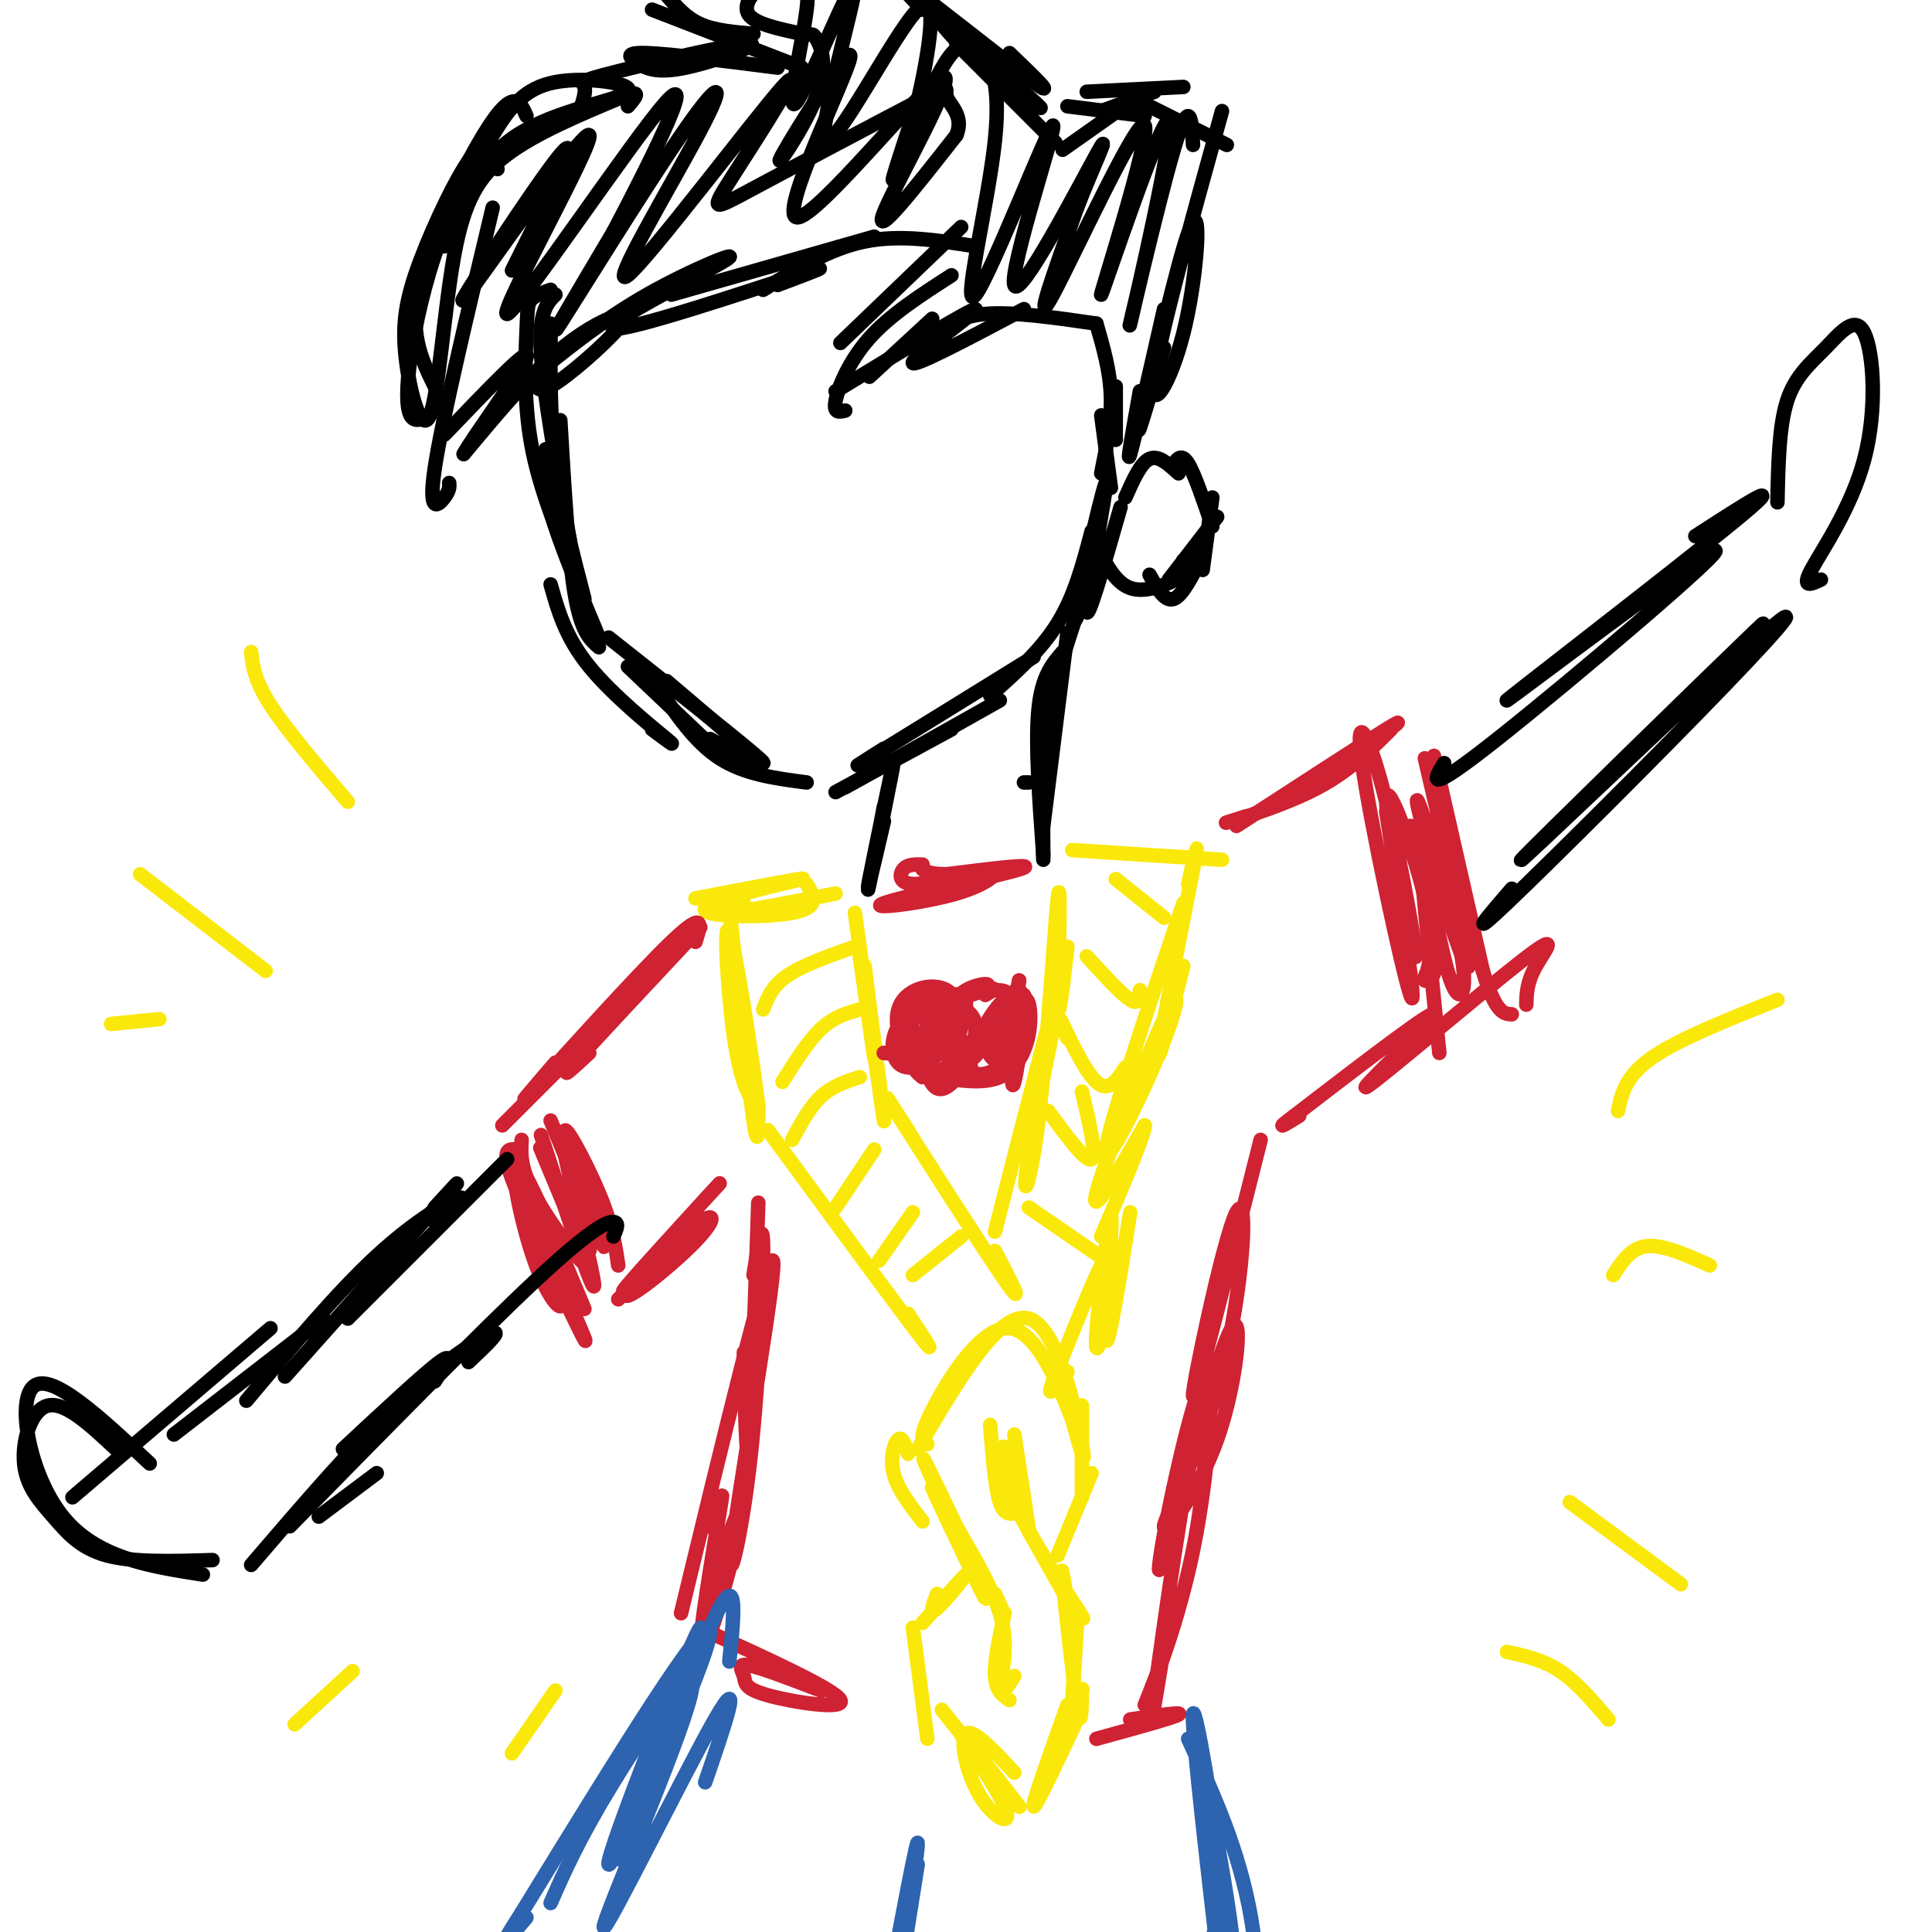 <svg viewBox='0 0 400 400' version='1.1' xmlns='http://www.w3.org/2000/svg' xmlns:xlink='http://www.w3.org/1999/xlink'><g fill='none' stroke='rgb(0,0,0)' stroke-width='3' stroke-linecap='round' stroke-linejoin='round'><path d='M115,61c-1.750,1.750 -3.500,3.500 -3,12c0.500,8.500 3.250,23.750 6,39'/><path d='M114,67c-0.083,9.750 -0.167,19.500 1,29c1.167,9.500 3.583,18.750 6,28'/><path d='M116,87c0.833,14.083 1.667,28.167 3,36c1.333,7.833 3.167,9.417 5,11'/><path d='M126,132c12.750,10.083 25.500,20.167 30,24c4.500,3.833 0.750,1.417 -3,-1'/><path d='M138,141c8.250,7.000 16.500,14.000 18,16c1.500,2.000 -3.750,-1.000 -9,-4'/><path d='M136,142c3.917,5.833 7.833,11.667 13,15c5.167,3.333 11.583,4.167 18,5'/><path d='M213,162c0.000,0.000 -1.000,0.000 -1,0'/><path d='M173,164c0.000,0.000 24.000,-13.000 24,-13'/><path d='M175,163c0.000,0.000 32.000,-18.000 32,-18'/><path d='M183,155c-4.083,2.583 -8.167,5.167 -3,2c5.167,-3.167 19.583,-12.083 34,-21'/><path d='M205,144c5.250,-4.667 10.500,-9.333 14,-15c3.500,-5.667 5.250,-12.333 7,-19'/><path d='M225,122c-1.685,4.994 -3.369,9.988 -2,3c1.369,-6.988 5.792,-25.958 6,-25c0.208,0.958 -3.798,21.845 -4,26c-0.202,4.155 3.399,-8.423 7,-21'/><path d='M114,60c-1.601,0.577 -3.202,1.155 -4,2c-0.798,0.845 -0.792,1.958 -1,7c-0.208,5.042 -0.631,14.012 1,23c1.631,8.988 5.315,17.994 9,27'/><path d='M113,93c-0.417,3.250 -0.833,6.500 1,13c1.833,6.500 5.917,16.250 10,26'/><path d='M114,121c1.533,5.467 3.067,10.933 8,17c4.933,6.067 13.267,12.733 16,15c2.733,2.267 -0.133,0.133 -3,-2'/><path d='M130,138c0.000,0.000 20.000,19.000 20,19'/><path d='M233,103c1.583,-3.583 3.167,-7.167 5,-8c1.833,-0.833 3.917,1.083 6,3'/><path d='M243,96c0.833,-1.083 1.667,-2.167 3,0c1.333,2.167 3.167,7.583 5,13'/><path d='M251,103c0.000,0.000 -2.000,15.000 -2,15'/><path d='M252,107c0.000,0.000 -10.000,13.000 -10,13'/><path d='M249,115c-2.083,4.167 -4.167,8.333 -6,9c-1.833,0.667 -3.417,-2.167 -5,-5'/><path d='M245,116c0.956,0.778 1.911,1.556 0,3c-1.911,1.444 -6.689,3.556 -10,3c-3.311,-0.556 -5.156,-3.778 -7,-7'/><path d='M230,101c0.000,0.000 -2.000,-15.000 -2,-15'/><path d='M228,98c1.083,-5.417 2.167,-10.833 2,-16c-0.167,-5.167 -1.583,-10.083 -3,-15'/><path d='M231,86c0.000,3.000 0.000,6.000 0,5c0.000,-1.000 0.000,-6.000 0,-11'/><path d='M227,67c-8.667,-1.250 -17.333,-2.500 -23,-2c-5.667,0.500 -8.333,2.750 -11,5'/><path d='M212,64c-11.800,6.244 -23.600,12.489 -23,11c0.600,-1.489 13.600,-10.711 13,-11c-0.600,-0.289 -14.800,8.356 -29,17'/><path d='M193,66c0.000,0.000 -13.000,12.000 -13,12'/><path d='M175,85c-1.244,0.311 -2.489,0.622 -2,-2c0.489,-2.622 2.711,-8.178 7,-13c4.289,-4.822 10.644,-8.911 17,-13'/><path d='M174,71c0.000,0.000 25.000,-24.000 25,-24'/><path d='M202,51c-7.833,-1.250 -15.667,-2.500 -23,-1c-7.333,1.500 -14.167,5.750 -21,10'/><path d='M181,49c0.000,0.000 -42.000,12.000 -42,12'/><path d='M161,59c6.780,-2.543 13.560,-5.087 4,-2c-9.560,3.087 -35.461,11.803 -38,11c-2.539,-0.803 18.284,-11.125 23,-14c4.716,-2.875 -6.674,1.695 -16,7c-9.326,5.305 -16.589,11.343 -20,14c-3.411,2.657 -2.970,1.933 -3,3c-0.030,1.067 -0.530,3.927 3,2c3.530,-1.927 11.091,-8.640 14,-12c2.909,-3.360 1.168,-3.366 -2,-2c-3.168,1.366 -7.762,4.105 -13,9c-5.238,4.895 -11.119,11.948 -17,19'/><path d='M96,94c1.000,-2.200 12.000,-17.200 13,-20c1.000,-2.800 -8.000,6.600 -17,16'/><path d='M93,100c0.067,0.733 0.133,1.467 -1,3c-1.133,1.533 -3.467,3.867 -2,-6c1.467,-9.867 6.733,-31.933 12,-54'/><path d='M90,80c-2.778,-5.644 -5.556,-11.289 -3,-22c2.556,-10.711 10.444,-26.489 15,-33c4.556,-6.511 5.778,-3.756 7,-1'/><path d='M92,51c3.365,-8.816 6.730,-17.632 15,-23c8.270,-5.368 21.445,-7.288 23,-9c1.555,-1.712 -8.511,-3.218 -15,-2c-6.489,1.218 -9.402,5.158 -13,11c-3.598,5.842 -7.882,13.587 -11,22c-3.118,8.413 -5.070,17.496 -6,24c-0.930,6.504 -0.837,10.430 0,12c0.837,1.570 2.419,0.785 4,0'/><path d='M103,35c-0.992,-3.311 -1.984,-6.622 -5,-3c-3.016,3.622 -8.057,14.179 -11,22c-2.943,7.821 -3.789,12.908 -3,20c0.789,7.092 3.211,16.190 5,12c1.789,-4.190 2.943,-21.666 5,-33c2.057,-11.334 5.016,-16.524 11,-21c5.984,-4.476 14.992,-8.238 24,-12'/><path d='M129,20c4.167,-1.667 2.583,0.167 1,2'/><path d='M120,23c0.679,-1.997 1.357,-3.994 1,-5c-0.357,-1.006 -1.751,-1.022 6,-3c7.751,-1.978 24.646,-5.920 28,-6c3.354,-0.080 -6.833,3.700 -13,5c-6.167,1.300 -8.314,0.119 -10,-1c-1.686,-1.119 -2.910,-2.177 2,-2c4.910,0.177 15.955,1.588 27,3'/><path d='M166,14c0.000,0.000 -31.000,-12.000 -31,-12'/><path d='M156,7c-4.000,-0.333 -8.000,-0.667 -11,-2c-3.000,-1.333 -5.000,-3.667 -7,-6'/><path d='M191,2c-4.267,-4.467 -8.533,-8.933 -3,-5c5.533,3.933 20.867,16.267 26,20c5.133,3.733 0.067,-1.133 -5,-6'/><path d='M198,9c11.607,11.625 23.214,23.250 20,20c-3.214,-3.250 -21.250,-21.375 -23,-24c-1.750,-2.625 12.786,10.250 18,15c5.214,4.750 1.107,1.375 -3,-2'/><path d='M220,31c0.000,0.000 17.000,-12.000 17,-12'/><path d='M228,23c0.000,0.000 11.000,-4.000 11,-4'/><path d='M221,22c0.000,0.000 16.000,2.000 16,2'/><path d='M225,19c0.000,0.000 20.000,-1.000 20,-1'/><path d='M236,21c0.000,0.000 18.000,9.000 18,9'/><path d='M253,23c-6.470,23.327 -12.940,46.655 -14,55c-1.060,8.345 3.292,1.708 6,-9c2.708,-10.708 3.774,-25.488 2,-23c-1.774,2.488 -6.387,22.244 -11,42'/><path d='M236,88c-1.000,4.333 2.000,-5.833 5,-16'/><path d='M241,64c-3.083,13.583 -6.167,27.167 -7,30c-0.833,2.833 0.583,-5.083 2,-13'/><path d='M247,30c-0.284,-5.320 -0.568,-10.639 -4,1c-3.432,11.639 -10.014,40.238 -9,36c1.014,-4.238 9.622,-41.312 8,-42c-1.622,-0.688 -13.476,35.012 -14,36c-0.524,0.988 10.282,-32.734 9,-35c-1.282,-2.266 -14.652,26.924 -19,35c-4.348,8.076 0.326,-4.962 5,-18'/><path d='M223,43c2.917,-7.635 7.708,-17.724 4,-11c-3.708,6.724 -15.915,30.259 -17,27c-1.085,-3.259 8.950,-33.312 8,-33c-0.950,0.312 -12.887,30.989 -16,35c-3.113,4.011 2.597,-18.643 4,-32c1.403,-13.357 -1.500,-17.415 -4,-19c-2.500,-1.585 -4.596,-0.696 -8,6c-3.404,6.696 -8.115,19.199 -9,21c-0.885,1.801 2.058,-7.099 5,-16'/><path d='M190,21c2.079,-9.063 4.778,-23.719 0,-19c-4.778,4.719 -17.032,28.813 -19,27c-1.968,-1.813 6.349,-29.535 6,-32c-0.349,-2.465 -9.363,20.325 -12,24c-2.637,3.675 1.103,-11.767 2,-19c0.897,-7.233 -1.048,-6.258 -3,-6c-1.952,0.258 -3.910,-0.200 -6,1c-2.090,1.200 -4.311,4.057 -3,6c1.311,1.943 6.156,2.971 11,4'/><path d='M166,7c2.183,0.449 2.140,-0.427 3,1c0.860,1.427 2.622,5.157 0,12c-2.622,6.843 -9.629,16.799 -7,12c2.629,-4.799 14.892,-24.352 14,-20c-0.892,4.352 -14.940,32.610 -11,33c3.940,0.390 25.869,-27.087 30,-29c4.131,-1.913 -9.534,21.739 -12,28c-2.466,6.261 6.267,-4.870 15,-16'/><path d='M198,28c1.719,-4.078 -1.483,-6.272 -2,-8c-0.517,-1.728 1.652,-2.991 -6,1c-7.652,3.991 -25.126,13.237 -34,18c-8.874,4.763 -9.149,5.044 -4,-3c5.149,-8.044 15.721,-24.415 10,-18c-5.721,6.415 -27.735,35.614 -32,39c-4.265,3.386 9.218,-19.041 15,-30c5.782,-10.959 3.865,-10.451 -4,1c-7.865,11.451 -21.676,33.843 -25,39c-3.324,5.157 3.838,-6.922 11,-19'/><path d='M127,48c6.611,-12.514 17.637,-34.301 11,-27c-6.637,7.301 -30.939,43.688 -33,44c-2.061,0.312 18.118,-35.453 17,-37c-1.118,-1.547 -23.532,31.122 -26,34c-2.468,2.878 15.009,-24.035 20,-30c4.991,-5.965 -2.505,9.017 -10,24'/><path d='M221,131c0.000,0.000 -5.000,40.000 -5,40'/><path d='M220,135c-2.167,2.500 -4.333,5.000 -5,12c-0.667,7.000 0.167,18.500 1,30'/><path d='M223,127c-2.417,7.250 -4.833,14.500 -6,23c-1.167,8.500 -1.083,18.250 -1,28'/><path d='M183,167c-2.000,10.375 -4.000,20.750 -3,16c1.000,-4.750 5.000,-24.625 5,-25c-0.000,-0.375 -4.000,18.750 -5,24c-1.000,5.250 1.000,-3.375 3,-12'/></g>
<g fill='none' stroke='rgb(250,232,11)' stroke-width='3' stroke-linecap='round' stroke-linejoin='round'><path d='M173,185c-9.417,1.833 -18.833,3.667 -22,4c-3.167,0.333 -0.083,-0.833 3,-2'/><path d='M167,183c1.494,2.446 2.988,4.893 -3,6c-5.988,1.107 -19.458,0.875 -18,-1c1.458,-1.875 17.845,-5.393 20,-6c2.155,-0.607 -9.923,1.696 -22,4'/><path d='M151,188c2.000,18.583 4.000,37.167 5,44c1.000,6.833 1.000,1.917 1,-3'/><path d='M157,229c-1.202,-9.738 -4.708,-32.583 -6,-36c-1.292,-3.417 -0.369,12.595 1,22c1.369,9.405 3.185,12.202 5,15'/><path d='M159,234c13.083,17.833 26.167,35.667 31,42c4.833,6.333 1.417,1.167 -2,-4'/><path d='M177,189c2.833,20.583 5.667,41.167 6,43c0.333,1.833 -1.833,-15.083 -4,-32'/><path d='M178,198c0.000,0.000 3.000,21.000 3,21'/><path d='M188,234c-3.333,-5.178 -6.667,-10.356 -2,-3c4.667,7.356 17.333,27.244 22,34c4.667,6.756 1.333,0.378 -2,-6'/><path d='M206,255c6.738,-26.399 13.477,-52.797 14,-53c0.523,-0.203 -5.169,25.791 -7,37c-1.831,11.209 0.199,7.633 2,-7c1.801,-14.633 3.372,-40.324 4,-46c0.628,-5.676 0.314,8.662 0,23'/><path d='M219,209c0.333,1.667 1.167,-5.667 2,-13'/><path d='M222,176c0.000,0.000 31.000,2.000 31,2'/><path d='M246,183c1.311,-5.756 2.622,-11.511 1,-3c-1.622,8.511 -6.178,31.289 -7,37c-0.822,5.711 2.089,-5.644 5,-17'/><path d='M245,187c-7.850,23.298 -15.700,46.596 -16,51c-0.300,4.404 6.951,-10.088 11,-20c4.049,-9.912 4.898,-15.246 1,-7c-3.898,8.246 -12.542,30.070 -14,36c-1.458,5.930 4.271,-4.035 10,-14'/><path d='M237,233c0.167,1.500 -4.417,12.250 -9,23'/><path d='M188,301c-0.600,-1.822 -1.200,-3.644 -2,-3c-0.800,0.644 -1.800,3.756 -1,7c0.800,3.244 3.400,6.622 6,10'/><path d='M205,295c0.500,6.500 1.000,13.000 2,16c1.000,3.000 2.500,2.500 4,2'/><path d='M224,291c0.000,0.000 0.000,19.000 0,19'/><path d='M189,337c0.000,0.000 3.000,23.000 3,23'/><path d='M208,334c-1.083,5.000 -2.167,10.000 -2,13c0.167,3.000 1.583,4.000 3,5'/><path d='M223,336c0.000,0.000 -1.000,16.000 -1,16'/><path d='M195,312c5.083,9.000 10.167,18.000 12,21c1.833,3.000 0.417,0.000 -1,-3'/><path d='M213,317c0.000,0.000 9.000,16.000 9,16'/><path d='M190,300c8.444,-14.400 16.889,-28.800 23,-27c6.111,1.800 9.889,19.800 11,26c1.111,6.200 -0.444,0.600 -2,-5'/><path d='M222,294c-2.310,-6.000 -7.083,-18.500 -13,-19c-5.917,-0.500 -12.976,11.000 -16,17c-3.024,6.000 -2.012,6.500 -1,7'/><path d='M191,336c4.467,-5.067 8.933,-10.133 9,-10c0.067,0.133 -4.267,5.467 -6,7c-1.733,1.533 -0.867,-0.733 0,-3'/><path d='M195,312c4.952,9.959 9.904,19.917 8,16c-1.904,-3.917 -10.665,-21.710 -10,-20c0.665,1.710 10.756,22.922 11,23c0.244,0.078 -9.359,-20.978 -12,-27c-2.641,-6.022 1.679,2.989 6,12'/><path d='M198,316c2.933,5.200 7.267,12.200 9,18c1.733,5.800 0.867,10.400 0,15'/><path d='M207,349c0.500,2.167 1.750,0.083 3,-2'/><path d='M210,297c1.606,10.313 3.212,20.625 3,20c-0.212,-0.625 -2.242,-12.188 -4,-16c-1.758,-3.812 -3.242,0.128 0,8c3.242,7.872 11.212,19.678 14,24c2.788,4.322 0.394,1.161 -2,-2'/><path d='M221,331c-0.702,-2.798 -1.458,-8.792 -1,-4c0.458,4.792 2.131,20.369 3,26c0.869,5.631 0.935,1.315 1,-3'/><path d='M224,350c0.167,-0.500 0.083,-0.250 0,0'/><path d='M226,305c0.000,0.000 -7.000,17.000 -7,17'/><path d='M195,354c8.424,10.592 16.849,21.184 16,20c-0.849,-1.184 -10.971,-14.143 -12,-15c-1.029,-0.857 7.033,10.389 9,15c1.967,4.611 -2.163,2.588 -5,-2c-2.837,-4.588 -4.382,-11.739 -3,-13c1.382,-1.261 5.691,3.370 10,8'/><path d='M223,356c-4.333,9.250 -8.667,18.500 -9,18c-0.333,-0.500 3.333,-10.750 7,-21'/><path d='M234,251c-2.370,14.850 -4.740,29.700 -5,26c-0.260,-3.700 1.590,-25.951 1,-25c-0.590,0.951 -3.620,25.102 -3,27c0.620,1.898 4.892,-18.458 4,-21c-0.892,-2.542 -6.946,12.729 -13,28'/><path d='M218,286c-1.667,4.333 0.667,1.167 3,-2'/><path d='M158,209c0.917,-2.417 1.833,-4.833 5,-7c3.167,-2.167 8.583,-4.083 14,-6'/><path d='M162,224c2.667,-4.250 5.333,-8.500 8,-11c2.667,-2.500 5.333,-3.250 8,-4'/><path d='M164,236c1.833,-3.417 3.667,-6.833 6,-9c2.333,-2.167 5.167,-3.083 8,-4'/><path d='M173,250c0.000,0.000 8.000,-12.000 8,-12'/><path d='M182,261c0.000,0.000 7.000,-10.000 7,-10'/><path d='M189,264c0.000,0.000 10.000,-8.000 10,-8'/><path d='M213,250c0.000,0.000 16.000,11.000 16,11'/><path d='M217,230c3.917,5.333 7.833,10.667 9,10c1.167,-0.667 -0.417,-7.333 -2,-14'/><path d='M221,215c-1.067,-2.667 -2.133,-5.333 -1,-3c1.133,2.333 4.467,9.667 7,12c2.533,2.333 4.267,-0.333 6,-3'/><path d='M225,198c3.583,3.917 7.167,7.833 9,9c1.833,1.167 1.917,-0.417 2,-2'/><path d='M231,182c0.000,0.000 10.000,8.000 10,8'/></g>
<g fill='none' stroke='rgb(207,34,51)' stroke-width='3' stroke-linecap='round' stroke-linejoin='round'><path d='M256,171c13.083,-8.500 26.167,-17.000 31,-20c4.833,-3.000 1.417,-0.500 -2,2'/><path d='M258,169c-2.933,0.933 -5.867,1.867 -3,1c2.867,-0.867 11.533,-3.533 18,-7c6.467,-3.467 10.733,-7.733 15,-12'/><path d='M295,157c4.108,17.620 8.215,35.239 9,41c0.785,5.761 -1.754,-0.338 -5,-11c-3.246,-10.662 -7.200,-25.889 -5,-20c2.200,5.889 10.554,32.893 11,30c0.446,-2.893 -7.015,-35.684 -8,-40c-0.985,-4.316 4.508,19.842 10,44'/><path d='M307,201c2.667,8.833 4.333,8.917 6,9'/><path d='M316,208c0.057,-2.327 0.115,-4.654 2,-8c1.885,-3.346 5.598,-7.711 -3,-1c-8.598,6.711 -29.507,24.499 -32,26c-2.493,1.501 13.431,-13.285 14,-15c0.569,-1.715 -14.215,9.643 -29,21'/><path d='M268,231c-4.667,3.500 -1.833,1.750 1,0'/><path d='M145,192c-11.083,11.833 -22.167,23.667 -26,28c-3.833,4.333 -0.417,1.167 3,-2'/><path d='M144,195c1.089,-3.444 2.178,-6.889 -5,0c-7.178,6.889 -22.622,24.111 -28,30c-5.378,5.889 -0.689,0.444 4,-5'/><path d='M133,204c3.417,-3.417 6.833,-6.833 2,-2c-4.833,4.833 -17.917,17.917 -31,31'/><path d='M107,245c6.417,14.500 12.833,29.000 14,32c1.167,3.000 -2.917,-5.500 -7,-14'/><path d='M107,238c-1.652,-0.148 -3.305,-0.297 -1,6c2.305,6.297 8.566,19.038 10,24c1.434,4.962 -1.960,2.144 -5,-6c-3.040,-8.144 -5.726,-21.612 -4,-21c1.726,0.612 7.863,15.306 14,30'/><path d='M128,269c6.817,-6.827 13.634,-13.655 17,-16c3.366,-2.345 3.280,-0.209 -2,5c-5.280,5.209 -15.756,13.489 -13,9c2.756,-4.489 18.742,-21.747 19,-22c0.258,-0.253 -15.212,16.499 -19,21c-3.788,4.501 4.106,-3.250 12,-11'/><path d='M157,249c-0.750,22.417 -1.500,44.833 -2,50c-0.500,5.167 -0.750,-6.917 -1,-19'/><path d='M156,264c1.000,-6.396 2.000,-12.791 2,-5c0.000,7.791 -1.000,29.769 -3,46c-2.000,16.231 -5.000,26.716 -3,12c2.000,-14.716 9.000,-54.633 8,-56c-1.000,-1.367 -10.000,35.817 -19,73'/><path d='M261,236c-6.909,27.425 -13.819,54.850 -14,53c-0.181,-1.850 6.365,-32.974 9,-38c2.635,-5.026 1.358,16.045 -3,33c-4.358,16.955 -11.797,29.792 -12,32c-0.203,2.208 6.830,-6.213 11,-18c4.170,-11.787 5.477,-26.939 3,-23c-2.477,3.939 -8.739,26.970 -15,50'/><path d='M240,325c-0.363,-2.611 6.230,-34.138 9,-39c2.770,-4.862 1.716,16.941 -2,35c-3.716,18.059 -10.095,32.375 -10,32c0.095,-0.375 6.665,-15.441 10,-32c3.335,-16.559 3.436,-34.612 1,-26c-2.436,8.612 -7.410,43.889 -9,56c-1.590,12.111 0.205,1.055 2,-10'/><path d='M148,317c1.077,-5.526 2.153,-11.053 1,-4c-1.153,7.053 -4.536,26.684 -4,29c0.536,2.316 4.990,-12.684 7,-21c2.010,-8.316 1.574,-9.947 0,-6c-1.574,3.947 -4.287,13.474 -7,23'/><path d='M147,338c12.977,5.938 25.954,11.876 27,14c1.046,2.124 -9.838,0.434 -15,-1c-5.162,-1.434 -4.600,-2.611 -5,-4c-0.400,-1.389 -1.762,-2.989 2,-2c3.762,0.989 12.646,4.568 14,5c1.354,0.432 -4.823,-2.284 -11,-5'/><path d='M227,360c7.917,-2.167 15.833,-4.333 17,-5c1.167,-0.667 -4.417,0.167 -10,1'/><path d='M207,208c1.480,-1.510 2.960,-3.021 -1,-3c-3.960,0.021 -13.362,1.573 -16,3c-2.638,1.427 1.486,2.728 4,2c2.514,-0.728 3.416,-3.484 6,-5c2.584,-1.516 6.850,-1.793 3,0c-3.850,1.793 -15.814,5.655 -17,6c-1.186,0.345 8.407,-2.828 18,-6'/><path d='M204,205c3.000,-0.833 1.500,0.083 0,1'/><path d='M199,211c-3.178,3.733 -6.356,7.467 -7,7c-0.644,-0.467 1.244,-5.133 2,-6c0.756,-0.867 0.378,2.067 0,5'/><path d='M194,223c4.812,0.734 9.624,1.467 13,0c3.376,-1.467 5.317,-5.136 6,-9c0.683,-3.864 0.107,-7.925 -1,-7c-1.107,0.925 -2.745,6.836 -3,7c-0.255,0.164 0.872,-5.418 2,-11'/><path d='M211,203c-0.334,2.334 -2.170,13.669 -4,16c-1.830,2.331 -3.653,-4.340 -4,-6c-0.347,-1.660 0.781,1.693 0,4c-0.781,2.307 -3.470,3.569 -5,2c-1.530,-1.569 -1.902,-5.967 -1,-9c0.902,-3.033 3.077,-4.699 3,-2c-0.077,2.699 -2.405,9.765 -4,13c-1.595,3.235 -2.456,2.639 -3,1c-0.544,-1.639 -0.772,-4.319 -1,-7'/><path d='M192,215c1.103,-2.468 4.359,-5.139 6,-6c1.641,-0.861 1.667,0.089 0,3c-1.667,2.911 -5.026,7.784 -7,7c-1.974,-0.784 -2.564,-7.224 -2,-10c0.564,-2.776 2.282,-1.888 4,-1'/><path d='M191,179c-1.569,-0.040 -3.137,-0.081 -4,1c-0.863,1.081 -1.019,3.282 3,3c4.019,-0.282 12.215,-3.048 15,-3c2.785,0.048 0.159,2.910 -7,5c-7.159,2.090 -18.850,3.409 -15,2c3.850,-1.409 23.243,-5.545 28,-7c4.757,-1.455 -5.121,-0.227 -15,1'/><path d='M196,181c-3.333,0.000 -4.167,-0.500 -5,-1'/><path d='M210,210c-0.423,8.560 -0.846,17.119 0,14c0.846,-3.119 2.960,-17.917 1,-19c-1.960,-1.083 -7.994,11.550 -12,17c-4.006,5.450 -5.985,3.717 -7,0c-1.015,-3.717 -1.066,-9.419 1,-12c2.066,-2.581 6.248,-2.041 8,0c1.752,2.041 1.072,5.583 -1,8c-2.072,2.417 -5.536,3.708 -9,5'/><path d='M191,223c-3.081,-2.023 -6.283,-9.581 -5,-14c1.283,-4.419 7.051,-5.700 10,-4c2.949,1.700 3.078,6.379 1,10c-2.078,3.621 -6.363,6.183 -9,6c-2.637,-0.183 -3.624,-3.111 -3,-6c0.624,-2.889 2.860,-5.739 5,-5c2.140,0.739 4.183,5.068 3,7c-1.183,1.932 -5.591,1.466 -10,1'/><path d='M183,218c3.333,-0.123 16.667,-0.930 23,-4c6.333,-3.070 5.666,-8.402 6,-8c0.334,0.402 1.670,6.539 -1,11c-2.670,4.461 -9.344,7.247 -10,4c-0.656,-3.247 4.708,-12.528 7,-14c2.292,-1.472 1.512,4.865 -1,8c-2.512,3.135 -6.756,3.067 -11,3'/><path d='M196,218c-1.667,0.333 -0.333,-0.333 1,-1'/><path d='M112,235c5.576,16.971 11.152,33.943 11,31c-0.152,-2.943 -6.030,-25.799 -6,-27c0.030,-1.201 5.970,19.254 5,20c-0.970,0.746 -8.848,-18.215 -10,-21c-1.152,-2.785 4.424,10.608 10,24'/><path d='M122,262c-0.756,1.156 -7.644,-7.956 -11,-14c-3.356,-6.044 -3.178,-9.022 -3,-12'/><path d='M287,168c3.332,21.402 6.664,42.805 5,38c-1.664,-4.805 -8.323,-35.816 -10,-48c-1.677,-12.184 1.628,-5.541 5,8c3.372,13.541 6.811,33.980 6,32c-0.811,-1.980 -5.872,-26.379 -6,-32c-0.128,-5.621 4.678,7.537 7,16c2.322,8.463 2.161,12.232 2,16'/><path d='M296,198c-0.164,3.618 -1.573,4.662 -1,5c0.573,0.338 3.127,-0.032 2,-8c-1.127,-7.968 -5.935,-23.536 -5,-24c0.935,-0.464 7.611,14.175 10,24c2.389,9.825 0.489,14.838 -2,7c-2.489,-7.838 -5.568,-28.525 -6,-28c-0.432,0.525 1.784,22.263 4,44'/><path d='M114,232c5.738,13.857 11.476,27.714 11,26c-0.476,-1.714 -7.167,-19.000 -8,-23c-0.833,-4.000 4.190,5.286 7,12c2.810,6.714 3.405,10.857 4,15'/></g>
<g fill='none' stroke='rgb(45,99,175)' stroke-width='3' stroke-linecap='round' stroke-linejoin='round'><path d='M151,344c1.049,-10.376 2.098,-20.752 -4,-7c-6.098,13.752 -19.344,51.632 -18,48c1.344,-3.632 17.278,-48.778 16,-48c-1.278,0.778 -19.767,47.479 -19,49c0.767,1.521 20.791,-42.137 21,-48c0.209,-5.863 -19.395,26.068 -39,58'/><path d='M108,396c-6.333,9.833 -2.667,5.417 1,1'/><path d='M246,360c5.284,11.510 10.568,23.020 13,37c2.432,13.980 2.014,30.432 -1,21c-3.014,-9.432 -8.622,-44.746 -9,-50c-0.378,-5.254 4.476,19.554 6,32c1.524,12.446 -0.281,12.531 -1,14c-0.719,1.469 -0.350,4.322 -2,-10c-1.650,-14.322 -5.319,-45.818 -5,-49c0.319,-3.182 4.624,21.951 6,36c1.376,14.049 -0.178,17.014 -1,17c-0.822,-0.014 -0.911,-3.007 -1,-6'/><path d='M251,402c0.000,-1.500 0.500,-2.250 1,-3'/><path d='M146,369c4.102,-11.922 8.204,-23.844 2,-13c-6.204,10.844 -22.715,44.453 -23,43c-0.285,-1.453 15.654,-37.968 18,-48c2.346,-10.032 -8.901,6.419 -16,18c-7.099,11.581 -10.049,18.290 -13,25'/><path d='M190,386c-2.822,17.756 -5.644,35.511 -5,31c0.644,-4.511 4.756,-31.289 5,-35c0.244,-3.711 -3.378,15.644 -7,35'/></g>
<g fill='none' stroke='rgb(0,0,0)' stroke-width='3' stroke-linecap='round' stroke-linejoin='round'><path d='M299,158c-2.137,3.542 -4.274,7.085 11,-5c15.274,-12.085 47.960,-39.796 45,-39c-2.960,0.796 -41.566,30.099 -43,31c-1.434,0.901 34.305,-26.600 47,-37c12.695,-10.400 2.348,-3.700 -8,3'/><path d='M313,184c-4.908,5.688 -9.815,11.377 -1,3c8.815,-8.377 31.354,-30.819 45,-45c13.646,-14.181 18.400,-20.100 4,-7c-14.400,13.100 -47.954,45.219 -46,43c1.954,-2.219 39.415,-38.777 48,-47c8.585,-8.223 -11.708,11.888 -32,32'/><path d='M368,104c0.158,-7.884 0.315,-15.768 2,-21c1.685,-5.232 4.896,-7.814 8,-11c3.104,-3.186 6.100,-6.978 8,-3c1.900,3.978 2.704,15.725 0,26c-2.704,10.275 -8.915,19.079 -11,23c-2.085,3.921 -0.042,2.961 2,2'/><path d='M105,240c0.000,0.000 -33.000,33.000 -33,33'/><path d='M90,250c3.583,-3.917 7.167,-7.833 2,-2c-5.167,5.833 -19.083,21.417 -33,37'/><path d='M90,253c3.400,-2.778 6.800,-5.556 5,-5c-1.800,0.556 -8.800,4.444 -17,12c-8.200,7.556 -17.600,18.778 -27,30'/><path d='M127,256c0.644,-1.467 1.289,-2.933 0,-3c-1.289,-0.067 -4.511,1.267 -16,12c-11.489,10.733 -31.244,30.867 -51,51'/><path d='M97,282c3.533,-3.333 7.067,-6.667 5,-6c-2.067,0.667 -9.733,5.333 -19,14c-9.267,8.667 -20.133,21.333 -31,34'/><path d='M90,286c2.083,-3.167 4.167,-6.333 1,-4c-3.167,2.333 -11.583,10.167 -20,18'/><path d='M56,275c0.000,0.000 -41.000,35.000 -41,35'/><path d='M31,303c-10.156,-9.489 -20.311,-18.978 -24,-16c-3.689,2.978 -0.911,18.422 6,27c6.911,8.578 17.956,10.289 29,12'/><path d='M44,323c-8.252,0.260 -16.504,0.520 -22,-1c-5.496,-1.520 -8.236,-4.820 -11,-8c-2.764,-3.180 -5.552,-6.241 -6,-11c-0.448,-4.759 1.443,-11.217 5,-12c3.557,-0.783 8.778,4.108 14,9'/><path d='M36,297c0.000,0.000 31.000,-24.000 31,-24'/><path d='M78,305c0.000,0.000 -12.000,9.000 -12,9'/></g>
<g fill='none' stroke='rgb(250,232,11)' stroke-width='3' stroke-linecap='round' stroke-linejoin='round'><path d='M325,311c0.000,0.000 23.000,17.000 23,17'/><path d='M334,264c1.833,-2.833 3.667,-5.667 7,-6c3.333,-0.333 8.167,1.833 13,4'/><path d='M335,230c0.750,-3.583 1.500,-7.167 7,-11c5.500,-3.833 15.750,-7.917 26,-12'/><path d='M52,135c0.333,2.917 0.667,5.833 4,11c3.333,5.167 9.667,12.583 16,20'/><path d='M29,181c0.000,0.000 26.000,20.000 26,20'/><path d='M23,212c0.000,0.000 10.000,-1.000 10,-1'/><path d='M61,357c0.000,0.000 12.000,-11.000 12,-11'/><path d='M106,363c0.000,0.000 9.000,-13.000 9,-13'/><path d='M312,342c3.750,0.833 7.500,1.667 11,4c3.500,2.333 6.750,6.167 10,10'/></g>
</svg>